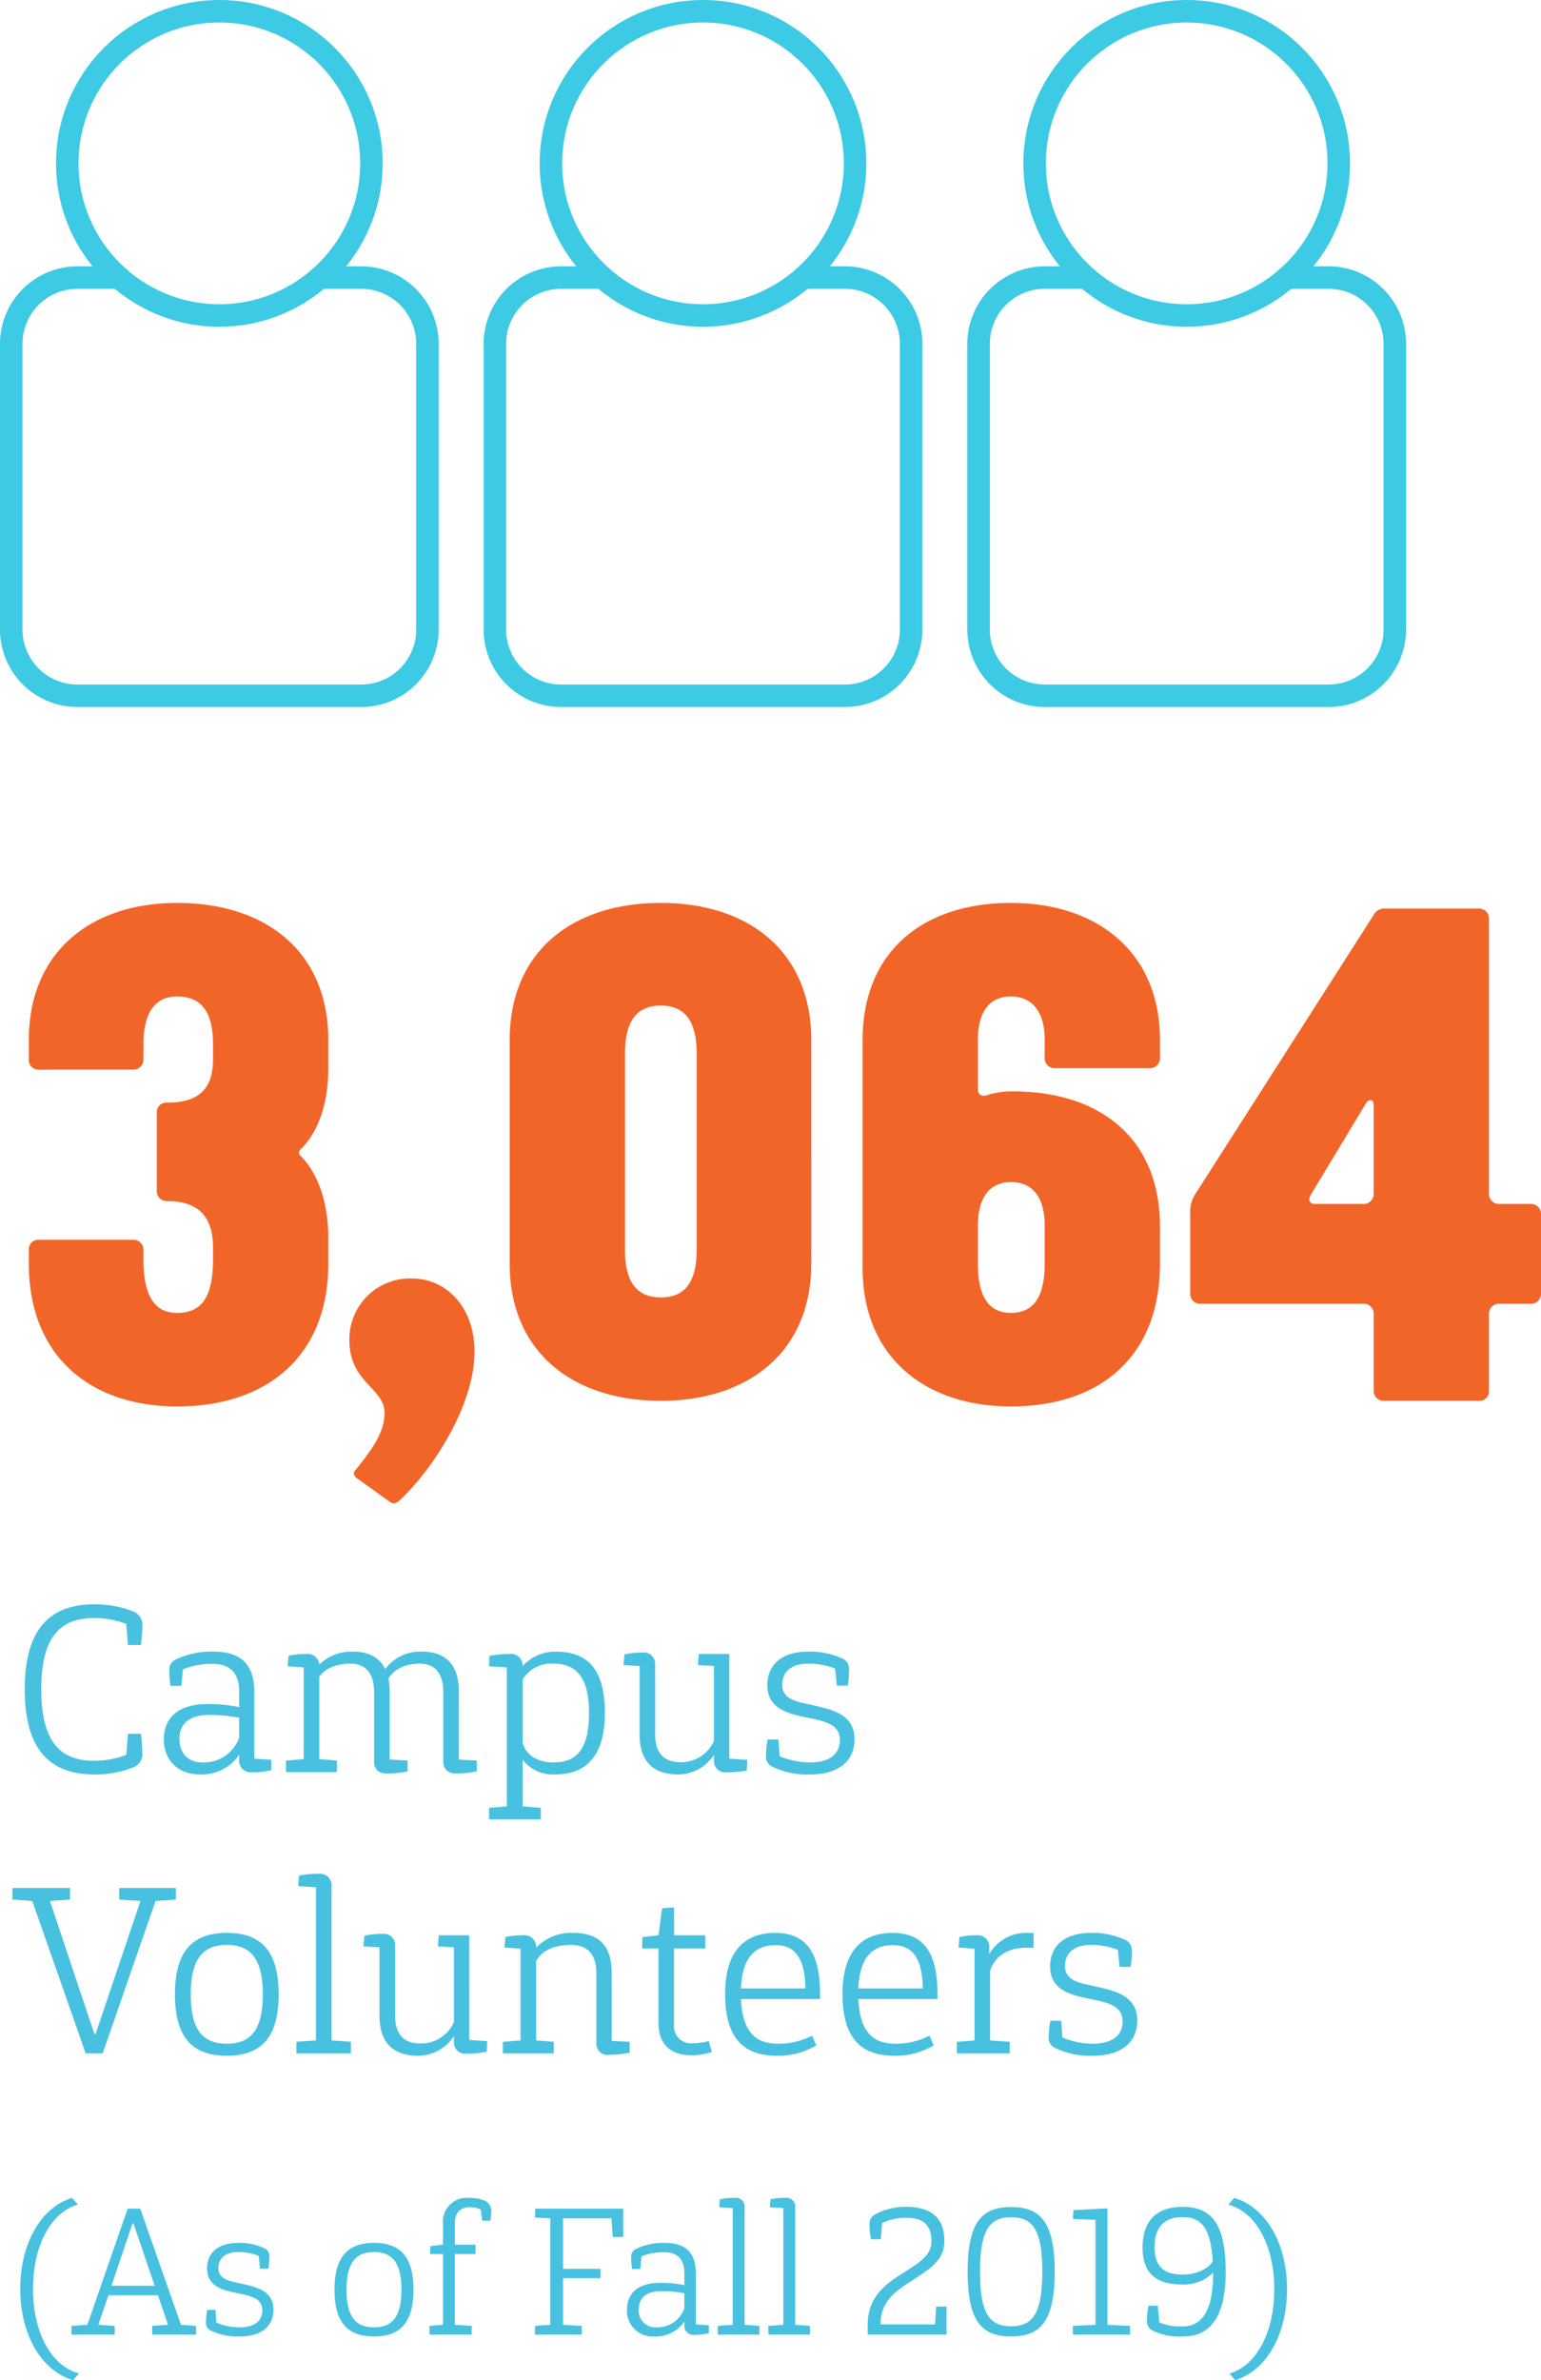 <svg xmlns="http://www.w3.org/2000/svg" width="274" height="423.098" viewBox="0 0 274 423.098">
  <g id="Group_805" data-name="Group 805" transform="translate(-178 -33421)">
    <g id="Group_745" data-name="Group 745" transform="translate(0 -138)">
      <g id="Group_744" data-name="Group 744" transform="translate(351.997 33561)">
        <path id="Path_1422" data-name="Path 1422" d="M219.66,129.7h7.362A11.776,11.776,0,0,1,238.8,141.471v50.789a11.776,11.776,0,0,1-11.776,11.776H176.57a11.776,11.776,0,0,1-11.776-11.776V141.471A11.776,11.776,0,0,1,176.57,129.7h7.37" transform="translate(-164.794 -82.359)" fill="none" stroke="#3dcae5" stroke-linecap="round" stroke-linejoin="round" stroke-width="4"/>
        <circle id="Ellipse_40" data-name="Ellipse 40" cx="27.04" cy="27.04" r="27.04" transform="translate(9.962)" fill="none" stroke="#3dcae5" stroke-linecap="round" stroke-linejoin="round" stroke-width="4"/>
      </g>
      <g id="Group_587" data-name="Group 587" transform="translate(180 33561)">
        <path id="Path_1421" data-name="Path 1421" d="M64.865,129.7h7.362A11.776,11.776,0,0,1,84,141.471v50.789a11.776,11.776,0,0,1-11.776,11.776H21.776A11.776,11.776,0,0,1,10,192.261V141.471A11.776,11.776,0,0,1,21.776,129.7h7.369" transform="translate(-10 -82.359)" fill="none" stroke="#3dcae5" stroke-linecap="round" stroke-linejoin="round" stroke-width="4"/>
        <circle id="Ellipse_39" data-name="Ellipse 39" cx="27.04" cy="27.04" r="27.04" transform="translate(9.962)" fill="none" stroke="#3dcae5" stroke-linecap="round" stroke-linejoin="round" stroke-width="4"/>
      </g>
      <g id="Group_588" data-name="Group 588" transform="translate(265.997 33561)">
        <path id="Path_1422-2" data-name="Path 1422" d="M219.66,129.7h7.362A11.776,11.776,0,0,1,238.8,141.471v50.789a11.776,11.776,0,0,1-11.776,11.776H176.57a11.776,11.776,0,0,1-11.776-11.776V141.471A11.776,11.776,0,0,1,176.57,129.7h7.37" transform="translate(-164.794 -82.359)" fill="none" stroke="#3dcae5" stroke-linecap="round" stroke-linejoin="round" stroke-width="4"/>
        <circle id="Ellipse_40-2" data-name="Ellipse 40" cx="27.04" cy="27.04" r="27.04" transform="translate(9.962)" fill="none" stroke="#3dcae5" stroke-linecap="round" stroke-linejoin="round" stroke-width="4"/>
      </g>
    </g>
    <path id="Path_1614" data-name="Path 1614" d="M2.394,25.3c0,10.836,4.62,15.12,12.348,15.12a17.938,17.938,0,0,0,7.14-1.344,2.522,2.522,0,0,0,1.428-2.52,32.7,32.7,0,0,0-.252-3.36h-2.31l-.294,3.738a15.9,15.9,0,0,1-5.712,1.05c-5.88,0-9.408-3.192-9.408-12.726,0-9.492,3.528-12.642,9.408-12.642a15.9,15.9,0,0,1,5.712,1.05l.294,3.738h2.31a32.7,32.7,0,0,0,.252-3.36,2.522,2.522,0,0,0-1.428-2.52,17.938,17.938,0,0,0-7.14-1.344C7.014,10.18,2.394,14.422,2.394,25.3ZM43.218,37.606V25.72c0-4.788-2.352-7.14-7.224-7.14a14.813,14.813,0,0,0-6.972,1.512,2.085,2.085,0,0,0-.924,1.932,24.828,24.828,0,0,0,.21,2.646H30.24l.294-2.94a13.514,13.514,0,0,1,5.25-.966c3.108,0,4.746,1.6,4.746,4.956v2.73A27.228,27.228,0,0,0,34.9,27.9c-5.25,0-7.77,2.478-7.77,6.3,0,3.528,2.394,6.216,6.426,6.216a8.069,8.069,0,0,0,6.972-3.486v.756A2.083,2.083,0,0,0,42.8,40.042a15.758,15.758,0,0,0,3.444-.378V37.816Zm-9.282.672c-2.6,0-4.032-1.764-4.032-4.2,0-2.562,1.638-4.242,5.334-4.242a28.612,28.612,0,0,1,5.292.5v3.528A6.649,6.649,0,0,1,33.936,38.278Zm45.654-.5V25.72c0-4.872-2.394-7.14-6.594-7.14a7.781,7.781,0,0,0-6.51,3.108c-1.008-2.1-2.982-3.108-5.754-3.108a8.137,8.137,0,0,0-5.964,2.31A2.052,2.052,0,0,0,52.458,19a13.44,13.44,0,0,0-3.15.336l-.168,1.848,2.856.21v16.3l-3.15.252V40h9.072V37.942l-3.15-.252V23.074c.966-1.386,2.814-2.352,5.544-2.352,2.436,0,4.2,1.428,4.2,5.04v12.39c0,1.3.8,2.1,2.31,2.1a18.1,18.1,0,0,0,3.654-.378V37.942l-3.192-.168V25.72a13.228,13.228,0,0,0-.21-2.352c.882-1.47,2.73-2.646,5.586-2.646,2.394,0,4.158,1.428,4.158,5.04v12.39c0,1.3.8,2.1,2.31,2.1a18.1,18.1,0,0,0,3.654-.378V37.942ZM96.768,18.58a7.883,7.883,0,0,0-5.838,2.562A2.069,2.069,0,0,0,88.578,19a20.5,20.5,0,0,0-3.57.336l-.042,1.848,3.15.21v24.7l-3.15.252V48.4h9.2V46.342L90.93,46.09V37.816a6.831,6.831,0,0,0,5.8,2.6c5.5,0,8.82-3.318,8.82-10.92C105.546,21.688,102.48,18.58,96.768,18.58Zm-.294,19.7c-3.066,0-4.914-1.386-5.544-3.444v-11.3a5.975,5.975,0,0,1,5.418-2.814c4.116,0,6.384,2.394,6.384,8.778C102.732,35.926,100.506,38.278,96.474,38.278Zm31.206-.672V19h-5.418l-.168,1.974,2.856.168V34.456a6.385,6.385,0,0,1-5.922,3.78c-2.94,0-4.536-1.554-4.536-5V20.848a2.013,2.013,0,0,0-2.268-2.1,13.613,13.613,0,0,0-3.192.336l-.168,1.89,2.856.168v12.1q0,7.182,6.93,7.182a7.688,7.688,0,0,0,6.3-3.486v1.008a1.994,1.994,0,0,0,2.268,2.1,18.74,18.74,0,0,0,3.57-.336l.084-1.89Zm6.762-13.062c0,4.41,4.116,5.124,6.972,5.754,2.982.588,5.922,1.134,5.922,3.948,0,2.52-1.764,4.032-5.334,4.032a14.332,14.332,0,0,1-5.376-1.092l-.21-2.982h-1.932a18.707,18.707,0,0,0-.294,2.856,1.926,1.926,0,0,0,1.05,1.932A14.187,14.187,0,0,0,142,40.42c5.25,0,7.938-2.478,7.938-6.258,0-4.452-3.99-5.292-7.56-6.09-2.31-.546-5.292-.84-5.292-3.57,0-2.142,1.386-3.78,4.662-3.78a13.05,13.05,0,0,1,4.746.882l.294,3.024h1.974a19.95,19.95,0,0,0,.21-2.856,1.987,1.987,0,0,0-.966-1.848,13.677,13.677,0,0,0-6.258-1.344C136.962,18.58,134.442,20.932,134.442,24.544ZM29.274,60.6H19.194v2.058l3.78.252-7.98,23.646h-.21L6.888,62.91l3.57-.252V60.6H.21v2.058l3.528.252L13.23,90h3.024l9.408-27.09,3.612-.252Zm-.168,18.9c0,7.77,3.192,10.92,9.24,10.92s9.2-3.192,9.2-10.92-3.15-10.92-9.2-10.92S29.106,71.772,29.106,79.5Zm2.814,0c0-6.468,2.31-8.778,6.426-8.778,4.074,0,6.384,2.31,6.384,8.778,0,6.51-2.31,8.778-6.384,8.778C34.23,88.278,31.92,86.052,31.92,79.5Zm25.032,8.19V60.39A2.078,2.078,0,0,0,54.6,58.08a14.706,14.706,0,0,0-3.444.336l-.126,1.848,3.15.21V87.69l-3.486.252V90h9.7V87.942Zm24.486-.084V69H76.02l-.168,1.974,2.856.168V84.456a6.385,6.385,0,0,1-5.922,3.78c-2.94,0-4.536-1.554-4.536-5V70.848a2.013,2.013,0,0,0-2.268-2.1,13.613,13.613,0,0,0-3.192.336l-.168,1.89,2.856.168v12.1q0,7.182,6.93,7.182a7.688,7.688,0,0,0,6.3-3.486v1.008a1.994,1.994,0,0,0,2.268,2.1,18.74,18.74,0,0,0,3.57-.336l.084-1.89Zm25.326.168V75.72c0-4.872-2.268-7.14-6.888-7.14a8.473,8.473,0,0,0-6.552,2.646A2.058,2.058,0,0,0,91.014,69a13.44,13.44,0,0,0-3.15.336L87.7,71.184l2.856.21v16.3l-3.15.252V90h9.072V87.942l-3.15-.252V73.578c.882-1.638,2.9-2.856,6.174-2.856,2.9,0,4.536,1.6,4.536,5.04v12.39a1.975,1.975,0,0,0,2.268,2.1,18.1,18.1,0,0,0,3.654-.378V87.942Zm17.262.042a11.827,11.827,0,0,1-2.814.378,3.022,3.022,0,0,1-3.36-3.318V71.352H123.4V69h-5.544V64.044l-2.142.168L115.08,69l-2.856.336-.042,2.016h2.9V84.624c0,3.654,2.058,5.712,5.838,5.712a12.3,12.3,0,0,0,3.654-.588Zm19.782-8.526c0-7.938-3.066-10.71-7.98-10.71-5.754,0-8.9,3.612-8.9,10.836,0,7.77,3.192,11,9.2,11a13.02,13.02,0,0,0,7.014-1.848l-.756-1.722a12.886,12.886,0,0,1-6.132,1.428c-3.948,0-6.258-2.184-6.51-7.938h14.07Zm-14.07-.84c.252-5.586,2.562-7.686,6.174-7.686,3.024,0,5.208,1.722,5.292,7.686Zm34.944.84c0-7.938-3.066-10.71-7.98-10.71-5.754,0-8.9,3.612-8.9,10.836,0,7.77,3.192,11,9.2,11a13.02,13.02,0,0,0,7.014-1.848l-.756-1.722a12.886,12.886,0,0,1-6.132,1.428c-3.948,0-6.258-2.184-6.51-7.938h14.07Zm-14.07-.84c.252-5.586,2.562-7.686,6.174-7.686,3.024,0,5.208,1.722,5.292,7.686Zm30.072-9.87a7.561,7.561,0,0,0-6.8,3.78V71.31A2.018,2.018,0,0,0,171.738,69a13.44,13.44,0,0,0-3.15.336l-.168,1.848,2.856.21v16.3l-3.15.252V90h9.408V87.942l-3.486-.252V75.342c.8-2.478,2.94-4.116,6.426-4.116h1.3V68.58Zm4.032,5.964c0,4.41,4.116,5.124,6.972,5.754,2.982.588,5.922,1.134,5.922,3.948,0,2.52-1.764,4.032-5.334,4.032a14.332,14.332,0,0,1-5.376-1.092l-.21-2.982h-1.932a18.707,18.707,0,0,0-.294,2.856,1.926,1.926,0,0,0,1.05,1.932,14.187,14.187,0,0,0,6.762,1.428c5.25,0,7.938-2.478,7.938-6.258,0-4.452-3.99-5.292-7.56-6.09-2.31-.546-5.292-.84-5.292-3.57,0-2.142,1.386-3.78,4.662-3.78a13.05,13.05,0,0,1,4.746.882l.294,3.024h1.974a19.95,19.95,0,0,0,.21-2.856,1.987,1.987,0,0,0-.966-1.848,13.677,13.677,0,0,0-6.258-1.344C187.236,68.58,184.716,70.932,184.716,74.544ZM10.816,115.68C5.088,117.472,1.6,124.032,1.6,131.872c0,7.936,3.616,14.5,9.408,16.224l1.024-1.216c-5.056-1.344-8.16-7.488-8.16-15.008,0-7.456,3.008-13.536,7.968-15.008Zm19.36,22.56L22.944,117.6H20.7l-7.168,20.64-2.816.192V140H18.4v-1.568l-2.912-.192,1.792-5.248h8.8l1.792,5.248-2.816.192V140h7.808v-1.568ZM17.824,131.3l3.744-11.072h.16L25.5,131.3Zm16.992-3.072c0,3.36,3.136,3.9,5.312,4.384,2.272.448,4.512.864,4.512,3.008,0,1.92-1.344,3.072-4.064,3.072a10.92,10.92,0,0,1-4.1-.832l-.16-2.272H34.848a14.252,14.252,0,0,0-.224,2.176,1.467,1.467,0,0,0,.8,1.472,10.809,10.809,0,0,0,5.152,1.088c4,0,6.048-1.888,6.048-4.768,0-3.392-3.04-4.032-5.76-4.64-1.76-.416-4.032-.64-4.032-2.72,0-1.632,1.056-2.88,3.552-2.88a9.943,9.943,0,0,1,3.616.672l.224,2.3h1.5a15.2,15.2,0,0,0,.16-2.176,1.514,1.514,0,0,0-.736-1.408,10.421,10.421,0,0,0-4.768-1.024C36.736,123.68,34.816,125.472,34.816,128.224ZM57.472,132c0,5.92,2.432,8.32,7.04,8.32s7.008-2.432,7.008-8.32-2.4-8.32-7.008-8.32S57.472,126.112,57.472,132Zm2.144,0c0-4.928,1.76-6.688,4.9-6.688,3.1,0,4.864,1.76,4.864,6.688,0,4.96-1.76,6.688-4.864,6.688C61.376,138.688,59.616,136.992,59.616,132ZM83.9,116.064a7.426,7.426,0,0,0-2.56-.384,4.236,4.236,0,0,0-4.576,4.576V124l-2.24.256-.064,1.408h2.3V138.24l-2.4.192V140h7.52v-1.568l-3.008-.192V125.664h3.68V124H78.88v-3.84c0-1.856.992-2.816,2.656-2.816a4.219,4.219,0,0,1,1.952.416l.256,1.984h1.44a13.822,13.822,0,0,0,.192-1.792A2.053,2.053,0,0,0,83.9,116.064Zm24.9,1.536H93.184l-.064,1.568,2.72.16V138.24l-2.72.192V140h8.32v-1.568l-3.328-.192v-8.288h6.656v-1.664H98.112v-8.96h8.608l.224,3.3H108.8Zm12.928,20.576V129.12c0-3.648-1.792-5.44-5.5-5.44a11.286,11.286,0,0,0-5.312,1.152,1.589,1.589,0,0,0-.7,1.472,18.917,18.917,0,0,0,.16,2.016h1.472l.224-2.24a10.3,10.3,0,0,1,4-.736c2.368,0,3.616,1.216,3.616,3.776v2.08a20.745,20.745,0,0,0-4.288-.416c-4,0-5.92,1.888-5.92,4.8a4.561,4.561,0,0,0,4.9,4.736,6.148,6.148,0,0,0,5.312-2.656v.576a1.587,1.587,0,0,0,1.728,1.792,12.007,12.007,0,0,0,2.624-.288v-1.408Zm-7.072.512a2.924,2.924,0,0,1-3.072-3.2c0-1.952,1.248-3.232,4.064-3.232a21.8,21.8,0,0,1,4.032.384v2.688A5.066,5.066,0,0,1,114.656,138.688Zm15.744-.448v-20.8a1.583,1.583,0,0,0-1.792-1.76,11.2,11.2,0,0,0-2.624.256l-.1,1.408,2.4.16V138.24l-2.656.192V140h7.392v-1.568Zm8.992,0v-20.8a1.583,1.583,0,0,0-1.792-1.76,11.2,11.2,0,0,0-2.624.256l-.1,1.408,2.4.16V138.24l-2.656.192V140h7.392v-1.568Zm26.912-3.232h-1.856l-.192,3.168h-9.7c0-4.512,3.3-6.3,6.368-8.288,2.592-1.728,4.992-3.232,4.992-6.528,0-3.872-2.048-6.08-6.784-6.08a11.375,11.375,0,0,0-5.728,1.44,2.006,2.006,0,0,0-.8,1.792,15.78,15.78,0,0,0,.256,2.528h1.76l.224-2.88a9.474,9.474,0,0,1,4.288-.928c3.136,0,4.48,1.376,4.48,4.192,0,2.3-1.888,3.584-4.032,4.96-3.232,2.112-7.3,4.224-7.3,9.856V140H166.3Zm3.744-6.208c0,8.928,2.592,11.52,7.744,11.52,5.12,0,7.744-2.592,7.744-11.52,0-8.9-2.624-11.488-7.744-11.488C172.64,117.312,170.048,119.9,170.048,128.8Zm2.208,0c0-7.68,1.856-9.664,5.536-9.664s5.536,1.984,5.536,9.7c-.032,7.712-1.888,9.664-5.536,9.664C174.112,138.5,172.256,136.544,172.256,128.8Zm22.656,9.44v-20.7l-6.048.32-.1,1.568,4.032.16V138.24l-4.032.192V140h10.176v-1.568Zm13.344-20.96c-4.576,0-7.1,2.464-7.1,7.2,0,4.512,2.3,6.592,6.944,6.592a7.483,7.483,0,0,0,5.6-2.08v.16c0,7.968-2.912,9.376-5.44,9.376a9.871,9.871,0,0,1-4.128-.7l-.256-2.976h-1.664a14.051,14.051,0,0,0-.288,2.528,1.941,1.941,0,0,0,.928,1.856,10.76,10.76,0,0,0,5.408,1.088c3.968,0,7.68-2.176,7.68-11.52C215.936,119.872,213.12,117.28,208.256,117.28Zm0,12.032c-3.424,0-4.96-1.568-4.96-4.832,0-3.616,1.728-5.376,4.96-5.376,3.1,0,5.024,1.6,5.376,7.872C213.152,127.808,211.392,129.312,208.256,129.312Zm9.376,18.784c5.728-1.792,9.216-8.352,9.216-16.192,0-7.936-3.616-14.5-9.408-16.224l-1.024,1.216c5.056,1.344,8.16,7.488,8.16,15.008,0,7.456-3.008,13.536-7.968,15.008Z" transform="translate(180 33696)" fill="#48c1e1"/>
    <path id="Path_1615" data-name="Path 1615" d="M29.5,117c15.875,0,26.875-8.875,26.875-25.375v-4.5c0-6-1.625-11.375-5-14.75a.76.76,0,0,1,0-1c3.375-3.25,5-8.5,5-14.5v-5c0-15.625-11-24.375-26.875-24.375-15.375,0-26.375,8.75-26.375,24.375V55.25A1.71,1.71,0,0,0,5,57.125H21.625A1.771,1.771,0,0,0,23.5,55.25V52.625c0-5.125,1.75-8.5,6-8.5,4.75,0,6.375,3.375,6.375,8.5V55.25c0,4.375-1.625,7.75-8.125,7.75a1.71,1.71,0,0,0-1.875,1.875v13.75A1.771,1.771,0,0,0,27.75,80.5c6.5,0,8.125,3.875,8.125,8.25v2c0,6.25-1.625,9.625-6.375,9.625-4.25,0-6-3.375-6-9.625v-1.5a1.771,1.771,0,0,0-1.875-1.875H5A1.71,1.71,0,0,0,3.125,89.25v2.375C3.125,108.125,14.125,117,29.5,117Zm37.875,17c.5.375,1.125.25,1.75-.375,5.875-5.5,13.25-16.875,13.25-26.375,0-7.625-4.75-13-11.25-13a10.783,10.783,0,0,0-11,11c0,7.5,6.25,8.5,6.25,12.875,0,3.25-1.875,6.125-5.125,10.125-.625.625-.25,1.25.375,1.625Zm21.25-42.375c0,15.5,11,24.375,26.875,24.375,15.75,0,26.75-8.875,26.75-24.375V51.875c0-15.625-11-24.375-26.75-24.375-15.875,0-26.875,8.75-26.875,24.375Zm20.5-2.5V54.375c0-5.25,1.625-8.625,6.375-8.625s6.375,3.375,6.375,8.625v34.75c0,5.125-1.625,8.5-6.375,8.5S109.125,94.25,109.125,89.125ZM177.75,117c15.875,0,26.5-8.875,26.5-25.375V85c0-15.625-10.625-24-26.125-24a14.272,14.272,0,0,0-4.875.75c-.875.125-1.375-.25-1.375-1.25V51.75c0-4.25,1.625-7.625,5.875-7.625s6,3.375,6,7.625V55a1.771,1.771,0,0,0,1.875,1.875h16.75A1.771,1.771,0,0,0,204.25,55V51.875c0-15.625-11.125-24.375-26.5-24.375-15.75,0-26.375,8.75-26.375,24.375v40.5C151.375,108.125,162.375,117,177.75,117Zm0-16.625c-4.25,0-5.875-3.375-5.875-8.75v-6.75c0-4.375,1.625-7.75,5.875-7.75,4.375,0,6,3.375,6,7.75v6.75C183.75,97,182.125,100.375,177.75,100.375ZM244.125,116h16.75a1.71,1.71,0,0,0,1.875-1.875v-13.5a1.771,1.771,0,0,1,1.875-1.875h5.5A1.771,1.771,0,0,0,272,96.875V83a1.808,1.808,0,0,0-1.875-2h-5.5a1.771,1.771,0,0,1-1.875-1.875V30.375a1.771,1.771,0,0,0-1.875-1.875h-16.75a2.156,2.156,0,0,0-1.875,1.125L210.375,79.5a5.783,5.783,0,0,0-.75,3.125v14.25A1.771,1.771,0,0,0,211.5,98.75h28.875a1.771,1.771,0,0,1,1.875,1.875v13.5A1.771,1.771,0,0,0,244.125,116ZM231.75,81c-1,0-1.125-.875-.75-1.5l9.875-16.375c.5-.75,1.375-.875,1.375.375V79.125A1.771,1.771,0,0,1,240.375,81Z" transform="translate(180 33554)" fill="#f26529"/>
  </g>
</svg>
